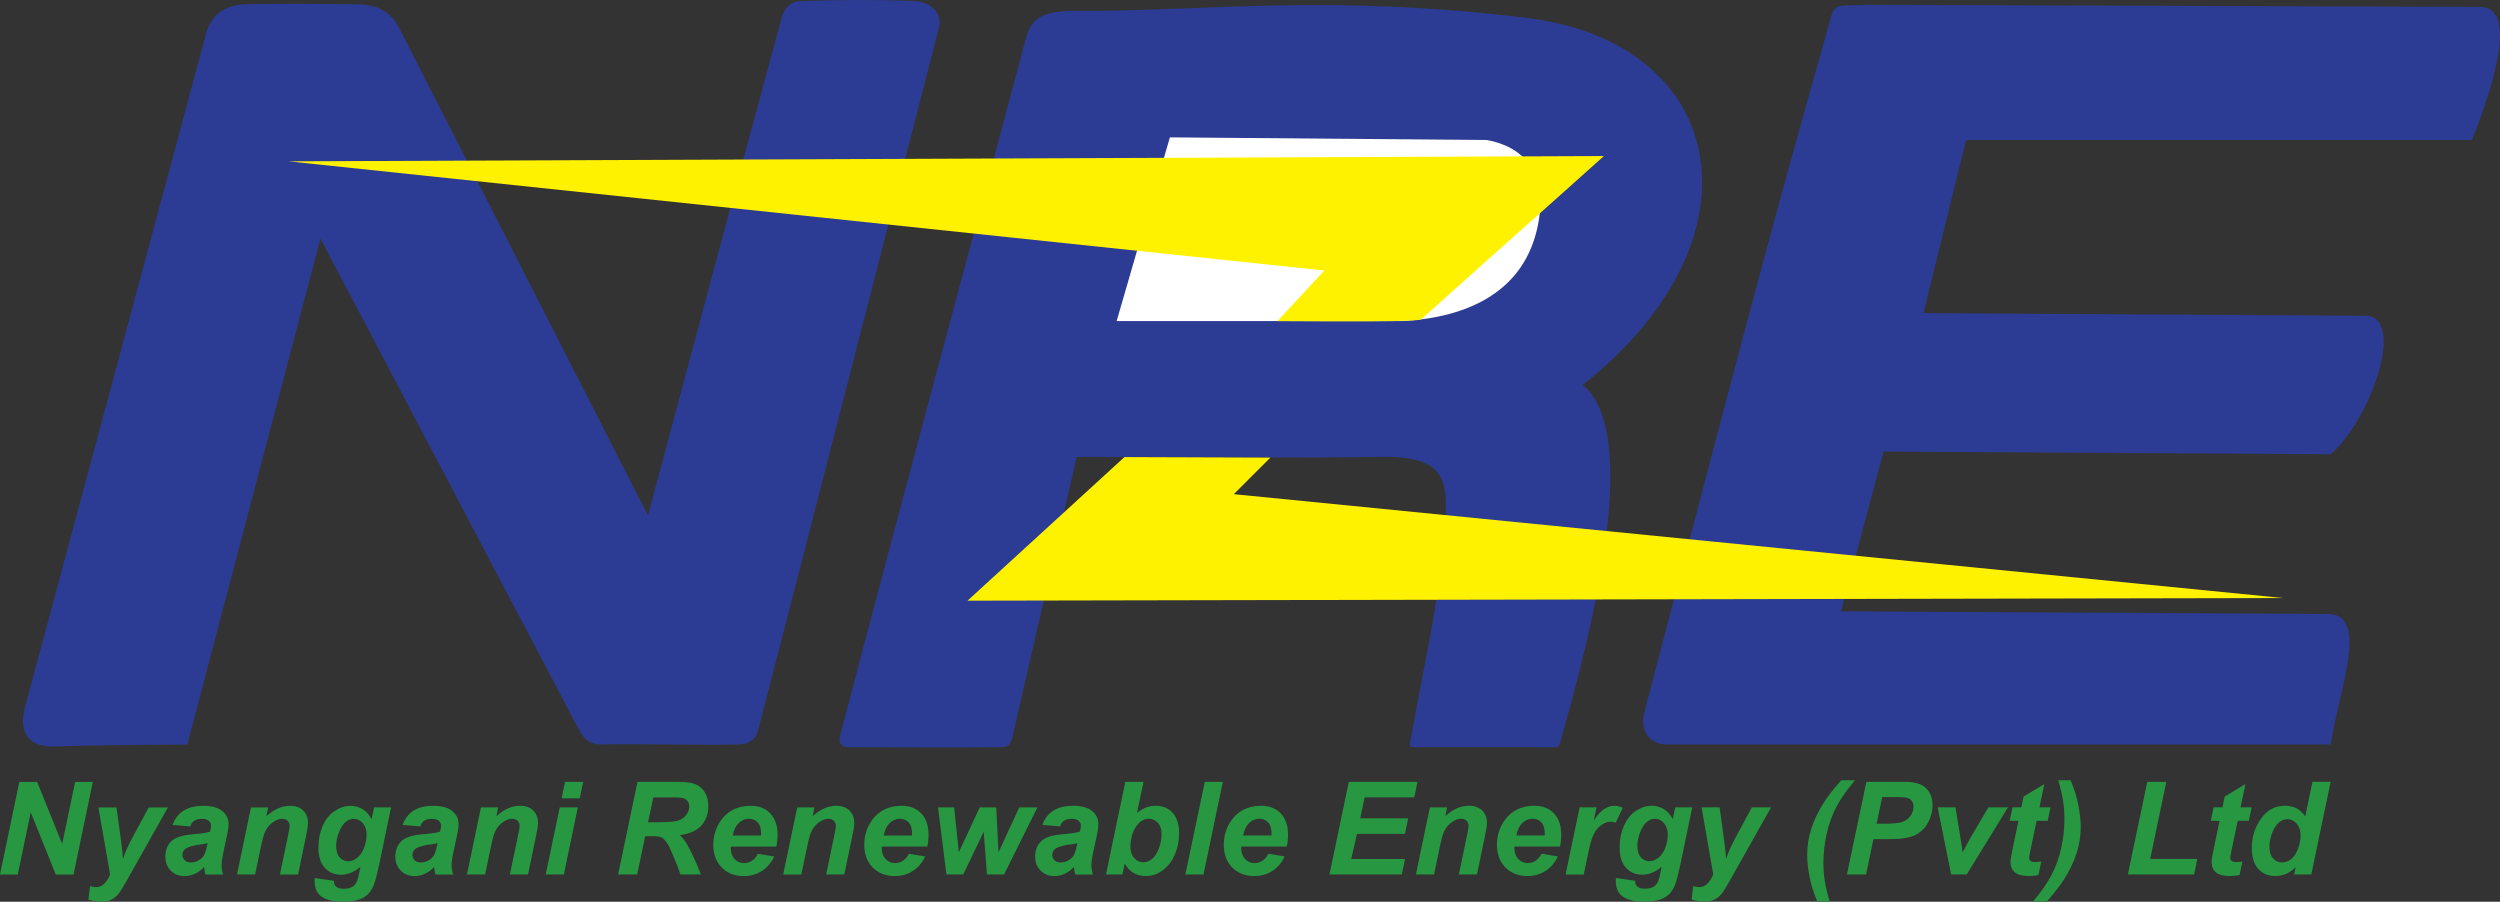 <?xml version="1.0" encoding="UTF-8" standalone="no"?>
<svg
   xmlns:dc="http://purl.org/dc/elements/1.1/"
   xmlns:cc="http://creativecommons.org/ns#"
   xmlns:rdf="http://www.w3.org/1999/02/22-rdf-syntax-ns#"
   xmlns:svg="http://www.w3.org/2000/svg"
   xmlns="http://www.w3.org/2000/svg"
   xmlns:sodipodi="http://sodipodi.sourceforge.net/DTD/sodipodi-0.dtd"
   xmlns:inkscape="http://www.inkscape.org/namespaces/inkscape"
   sodipodi:docname="NREZim0Logo.svg"
   inkscape:version="1.0 (4035a4f, 2020-05-01)"
   id="svg8"
   version="1.1"
   viewBox="0 0 129.698 46.781"
   height="46.781mm"
   width="129.698mm">
  <rect x="0" y="0" width="129.698" height="46.781" fill="#333333" stroke="none"/>
  <defs
     id="defs2" />
  <sodipodi:namedview
     fit-margin-bottom="0"
     fit-margin-right="0"
     fit-margin-left="0"
     fit-margin-top="0"
     inkscape:window-maximized="0"
     inkscape:window-y="97"
     inkscape:window-x="760"
     inkscape:window-height="1174"
     inkscape:window-width="1252"
     showgrid="false"
     inkscape:document-rotation="0"
     inkscape:current-layer="layer1"
     inkscape:document-units="mm"
     inkscape:cy="244.00321"
     inkscape:cx="162.15021"
     inkscape:zoom="0.98994949"
     inkscape:pageshadow="2"
     inkscape:pageopacity="0.0"
     borderopacity="1.0"
     bordercolor="#666666"
     pagecolor="#ffffff"
     id="base" />
  <g
     transform="translate(-11.502,23.391)"
     id="layer1"
     inkscape:groupmode="layer"
     inkscape:label="Layer 1">
    <path
       id="path873"
       style="fill:#2c3c94;fill-opacity:1;fill-rule:evenodd;stroke:none;stroke-width:0.353"
       d="m 12.8,13.289 c 3.129,-11.639 6.265,-23.276 9.386,-34.917 0.277,-1.031 1.015,-1.521 2.08,-1.544 1.908,-0.04 3.817,-0.015 5.725,0 1.221,0.009 1.837,0.485 2.226,1.247 L 45.119,3.352 c 2.314,-8.615 4.597,-17.239 6.942,-25.845 0.125,-0.461 0.453,-0.823 0.982,-0.841 1.978,-0.068 3.961,-0.083 5.939,0 0.728,0.031 1.434,0.589 1.237,1.355 -3.129,12.161 -6.241,24.328 -9.388,36.484 -0.101,0.391 -0.397,0.714 -1.006,0.726 -2.372,0.049 -4.746,-0.044 -7.118,0 -0.558,0.01 -0.891,-0.238 -1.153,-0.736 L 28.127,-11.015 21.22,15.232 c -2.284,0.035 -4.57,0.016 -6.853,0.106 -1.375,0.054 -1.925,-0.713 -1.566,-2.048" />
    <path
       id="path875"
       style="fill:#2c3c94;fill-opacity:1;fill-rule:evenodd;stroke:none;stroke-width:0.353"
       d="m 64.697,-21.297 c -3.205,12.03 -6.456,24.047 -9.616,36.089 -0.08,0.307 0.026,0.576 0.4,0.578 2.688,0.014 5.377,0.032 8.065,0 0.284,-0.003 0.407,-0.208 0.47,-0.483 L 67.36,0.313 c 5.388,0 12.07,0.067 15.723,0 3.653,-0.067 3.569,1.34 3.341,4.144 -0.278,3.414 -1.073,6.765 -1.665,10.141 -0.142,0.813 -0.312,0.773 0.443,0.773 2.18,0 4.198,0 6.367,0 0.923,0 0.754,0.151 1.007,-0.731 2.427,-8.476 3.576,-16.014 1.032,-18.057 9.675,-7.659 7.511,-17.785 -2.926,-19.049 -10.437,-1.264 -16.571,-0.323 -23.394,-0.362 -2.059,-0.012 -2.354,0.64 -2.591,1.531" />
    <path
       id="path877"
       style="fill:#2c3c94;fill-opacity:1;fill-rule:evenodd;stroke:none;stroke-width:0.353"
       d="m 106.213,-21.5 c -3.359,11.758 -6.347,23.467 -9.399,35.041 -0.249,0.947 0.222,1.691 1.196,1.691 H 132.425 c 0.33,-2.538 2.075,-6.757 -0.138,-6.769 l -25.28,-0.138 2.21,-8.288 c 7.736,0.046 15.472,0.092 23.208,0.138 2.19,-1.98 3.869,-7.171 1.796,-7.184 l -22.932,-0.138 2.21,-8.979 c 8.749,0 17.498,0 26.247,0 1.379,-3.481 2.237,-6.901 0.414,-6.907 l -31.772,-0.108 c -1.983,0.097 -1.635,-0.254 -2.176,1.642" />
    <path
       id="path879"
       style="fill:#ffffff;fill-opacity:1;fill-rule:evenodd;stroke:none;stroke-width:0.353"
       d="m 72.195,-16.265 -2.763,9.532 c 4.927,0 9.854,0 14.781,0 3.598,-0.184 6.333,-1.621 7.045,-4.835 0.634,-2.862 -0.734,-4.224 -2.625,-4.559 z" />
    <path
       id="path881"
       style="fill:#fff200;fill-opacity:1;fill-rule:evenodd;stroke:none;stroke-width:0.353"
       d="m 26.469,-15.021 68.243,-0.276 c -3.177,2.855 -6.303,5.617 -9.48,8.472 -0.209,0.136 -4.127,0.11 -7.456,0.093 l 2.432,-2.625 z" />
    <path
       id="path883"
       style="fill:#fff200;fill-opacity:1;fill-rule:evenodd;stroke:none;stroke-width:0.353"
       d="m 129.939,7.634 -68.243,0.138 8.141,-7.45 7.571,0.027 -1.897,1.897 z" />
    <path
       id="path885"
       style="fill:#279841;fill-opacity:1;fill-rule:nonzero;stroke:none;stroke-width:0.353"
       d="M 15.317,21.978 H 14.395 L 13.097,18.75 12.423,21.978 h -0.921 l 1.002,-4.804 h 0.924 l 1.301,3.215 0.672,-3.215 h 0.917 z m 1.291,-3.48 h 0.937 l 0.236,1.733 c 0.059,0.446 0.092,0.758 0.098,0.937 0.122,-0.356 0.29,-0.732 0.505,-1.126 l 0.832,-1.544 h 0.997 l -2.15,3.821 c -0.177,0.317 -0.317,0.538 -0.418,0.664 -0.102,0.127 -0.224,0.227 -0.367,0.299 -0.143,0.072 -0.315,0.108 -0.516,0.108 -0.199,0 -0.423,-0.036 -0.672,-0.105 l 0.082,-0.701 c 0.114,0.032 0.225,0.049 0.331,0.049 0.289,0 0.526,-0.218 0.711,-0.655 z m 4.768,0.986 -0.918,-0.078 c 0.105,-0.31 0.289,-0.553 0.549,-0.727 0.262,-0.174 0.607,-0.263 1.037,-0.263 0.448,0 0.78,0.091 0.993,0.271 0.215,0.18 0.321,0.4 0.321,0.66 0,0.105 -0.009,0.217 -0.028,0.335 -0.018,0.118 -0.083,0.428 -0.195,0.931 -0.092,0.415 -0.138,0.706 -0.138,0.873 0,0.148 0.026,0.313 0.078,0.494 h -0.914 c -0.037,-0.126 -0.06,-0.257 -0.069,-0.394 -0.138,0.153 -0.295,0.271 -0.474,0.352 -0.18,0.083 -0.36,0.123 -0.541,0.123 -0.289,0 -0.527,-0.094 -0.715,-0.283 -0.187,-0.189 -0.281,-0.432 -0.281,-0.729 0,-0.332 0.103,-0.597 0.309,-0.797 0.207,-0.199 0.576,-0.319 1.106,-0.36 0.448,-0.037 0.747,-0.082 0.898,-0.134 0.039,-0.132 0.059,-0.236 0.059,-0.315 0,-0.1 -0.041,-0.185 -0.122,-0.252 -0.081,-0.068 -0.2,-0.102 -0.36,-0.102 -0.168,0 -0.301,0.035 -0.398,0.103 -0.097,0.069 -0.163,0.167 -0.198,0.293 z m 0.895,0.872 c -0.057,0.015 -0.133,0.029 -0.227,0.043 -0.471,0.057 -0.78,0.14 -0.924,0.249 -0.103,0.078 -0.153,0.185 -0.153,0.318 0,0.109 0.039,0.201 0.117,0.276 0.078,0.076 0.182,0.113 0.311,0.113 0.142,0 0.276,-0.034 0.402,-0.103 0.126,-0.068 0.22,-0.158 0.282,-0.265 0.063,-0.109 0.117,-0.277 0.165,-0.507 z m 2.251,-1.858 h 0.892 l -0.092,0.452 c 0.223,-0.192 0.431,-0.329 0.624,-0.412 0.193,-0.082 0.397,-0.123 0.612,-0.123 0.286,0 0.511,0.083 0.677,0.246 0.164,0.165 0.247,0.381 0.247,0.652 0,0.123 -0.036,0.355 -0.108,0.695 l -0.409,1.97 h -0.941 l 0.413,-1.977 c 0.061,-0.294 0.092,-0.471 0.092,-0.527 0,-0.121 -0.035,-0.215 -0.106,-0.284 -0.071,-0.068 -0.17,-0.103 -0.296,-0.103 -0.138,0 -0.291,0.058 -0.459,0.173 -0.169,0.116 -0.301,0.27 -0.397,0.459 -0.069,0.137 -0.148,0.413 -0.236,0.83 l -0.297,1.428 h -0.941 z m 3.31,3.663 0.993,0.144 c 0,0.101 0.017,0.177 0.049,0.228 0.032,0.05 0.086,0.095 0.159,0.131 0.073,0.036 0.173,0.054 0.3,0.054 0.199,0 0.358,-0.039 0.479,-0.118 0.089,-0.061 0.162,-0.16 0.219,-0.295 0.035,-0.085 0.08,-0.271 0.134,-0.557 l 0.034,-0.164 c -0.326,0.272 -0.662,0.407 -1.01,0.407 -0.34,0 -0.62,-0.121 -0.839,-0.361 -0.218,-0.239 -0.328,-0.592 -0.328,-1.055 0,-0.408 0.075,-0.783 0.223,-1.124 0.149,-0.34 0.358,-0.598 0.626,-0.773 0.268,-0.174 0.543,-0.263 0.822,-0.263 0.232,0 0.444,0.061 0.636,0.183 0.192,0.123 0.341,0.294 0.449,0.515 l 0.131,-0.615 h 0.881 l -0.603,2.899 c -0.098,0.465 -0.181,0.797 -0.248,0.997 -0.068,0.199 -0.145,0.357 -0.233,0.475 -0.087,0.117 -0.198,0.217 -0.331,0.296 -0.133,0.079 -0.291,0.138 -0.472,0.172 -0.181,0.035 -0.378,0.052 -0.589,0.052 -0.492,0 -0.864,-0.084 -1.115,-0.253 -0.251,-0.168 -0.376,-0.447 -0.376,-0.839 0,-0.041 0.002,-0.087 0.009,-0.138 z m 1.108,-1.681 c 0,0.264 0.059,0.466 0.178,0.605 0.12,0.139 0.268,0.208 0.447,0.208 0.164,0 0.323,-0.063 0.477,-0.187 0.154,-0.125 0.273,-0.302 0.355,-0.531 0.082,-0.229 0.123,-0.451 0.123,-0.665 0,-0.246 -0.067,-0.445 -0.2,-0.596 -0.133,-0.151 -0.287,-0.226 -0.462,-0.226 -0.169,0 -0.323,0.067 -0.464,0.2 -0.141,0.133 -0.257,0.338 -0.349,0.615 -0.069,0.215 -0.104,0.407 -0.104,0.577 z m 4.368,-0.997 -0.918,-0.078 c 0.105,-0.31 0.289,-0.553 0.549,-0.727 0.262,-0.174 0.607,-0.263 1.037,-0.263 0.449,0 0.78,0.091 0.993,0.271 0.215,0.18 0.321,0.4 0.321,0.66 0,0.105 -0.009,0.217 -0.028,0.335 -0.018,0.118 -0.083,0.428 -0.195,0.931 -0.092,0.415 -0.138,0.706 -0.138,0.873 0,0.148 0.026,0.313 0.078,0.494 h -0.914 c -0.037,-0.126 -0.06,-0.257 -0.069,-0.394 -0.138,0.153 -0.295,0.271 -0.474,0.352 -0.18,0.083 -0.36,0.123 -0.541,0.123 -0.289,0 -0.527,-0.094 -0.715,-0.283 -0.187,-0.189 -0.281,-0.432 -0.281,-0.729 0,-0.332 0.103,-0.597 0.309,-0.797 0.207,-0.199 0.576,-0.319 1.106,-0.36 0.448,-0.037 0.747,-0.082 0.898,-0.134 0.039,-0.132 0.059,-0.236 0.059,-0.315 0,-0.1 -0.041,-0.185 -0.122,-0.252 -0.081,-0.068 -0.2,-0.102 -0.36,-0.102 -0.168,0 -0.301,0.035 -0.398,0.103 -0.097,0.069 -0.163,0.167 -0.198,0.293 z m 0.895,0.872 c -0.057,0.015 -0.133,0.029 -0.227,0.043 -0.471,0.057 -0.78,0.14 -0.924,0.249 -0.103,0.078 -0.153,0.185 -0.153,0.318 0,0.109 0.039,0.201 0.117,0.276 0.078,0.076 0.182,0.113 0.311,0.113 0.142,0 0.276,-0.034 0.402,-0.103 0.126,-0.068 0.22,-0.158 0.282,-0.265 0.063,-0.109 0.117,-0.277 0.165,-0.507 z m 2.251,-1.858 h 0.892 l -0.092,0.452 c 0.223,-0.192 0.431,-0.329 0.624,-0.412 0.193,-0.082 0.397,-0.123 0.612,-0.123 0.286,0 0.511,0.083 0.677,0.246 0.164,0.165 0.247,0.381 0.247,0.652 0,0.123 -0.036,0.355 -0.109,0.695 l -0.409,1.97 h -0.941 l 0.413,-1.977 c 0.061,-0.294 0.092,-0.471 0.092,-0.527 0,-0.121 -0.035,-0.215 -0.106,-0.284 -0.07,-0.068 -0.17,-0.103 -0.296,-0.103 -0.138,0 -0.291,0.058 -0.459,0.173 -0.169,0.116 -0.301,0.27 -0.397,0.459 -0.069,0.137 -0.148,0.413 -0.236,0.83 l -0.297,1.428 h -0.941 z m 4.362,-1.324 h 0.941 l -0.178,0.852 H 40.639 Z m -0.275,1.324 h 0.94 l -0.727,3.48 h -0.941 z m 4.017,3.48 h -0.989 l 1.006,-4.804 h 2.133 c 0.367,0 0.653,0.038 0.857,0.113 0.205,0.076 0.37,0.214 0.496,0.415 0.125,0.2 0.188,0.444 0.188,0.73 0,0.408 -0.122,0.746 -0.367,1.011 -0.245,0.265 -0.615,0.43 -1.111,0.493 0.126,0.113 0.246,0.263 0.357,0.449 0.221,0.376 0.466,0.907 0.738,1.593 h -1.063 c -0.085,-0.271 -0.252,-0.693 -0.501,-1.268 -0.135,-0.31 -0.28,-0.519 -0.433,-0.625 -0.094,-0.064 -0.257,-0.095 -0.491,-0.095 h -0.403 z m 0.567,-2.71 h 0.525 c 0.531,0 0.884,-0.031 1.057,-0.095 0.173,-0.063 0.31,-0.162 0.408,-0.297 0.097,-0.136 0.147,-0.277 0.147,-0.426 0,-0.176 -0.071,-0.307 -0.213,-0.394 -0.087,-0.053 -0.276,-0.078 -0.567,-0.078 h -1.087 z m 6.653,1.262 h -2.36 c -0.002,0.037 -0.003,0.066 -0.003,0.085 0,0.231 0.066,0.418 0.198,0.56 0.133,0.142 0.294,0.214 0.484,0.214 0.312,0 0.556,-0.162 0.73,-0.485 l 0.842,0.141 c -0.164,0.339 -0.383,0.593 -0.658,0.762 -0.274,0.17 -0.582,0.254 -0.922,0.254 -0.468,0 -0.848,-0.148 -1.141,-0.444 -0.292,-0.295 -0.439,-0.687 -0.439,-1.175 0,-0.476 0.132,-0.901 0.396,-1.272 0.36,-0.502 0.875,-0.754 1.544,-0.754 0.426,0 0.765,0.132 1.016,0.395 0.252,0.264 0.377,0.632 0.377,1.106 0,0.227 -0.021,0.432 -0.065,0.613 z m -0.793,-0.574 c 0.002,-0.041 0.002,-0.073 0.002,-0.095 0,-0.257 -0.057,-0.451 -0.173,-0.58 -0.115,-0.129 -0.271,-0.193 -0.465,-0.193 -0.195,0 -0.368,0.073 -0.522,0.219 -0.154,0.147 -0.258,0.364 -0.313,0.649 h 1.472 z m 1.877,-1.458 h 0.892 l -0.092,0.452 c 0.223,-0.192 0.431,-0.329 0.624,-0.412 0.193,-0.082 0.397,-0.123 0.612,-0.123 0.286,0 0.511,0.083 0.677,0.246 0.164,0.165 0.247,0.381 0.247,0.652 0,0.123 -0.036,0.355 -0.109,0.695 l -0.409,1.97 H 54.362 L 54.775,20.001 c 0.061,-0.294 0.092,-0.471 0.092,-0.527 0,-0.121 -0.035,-0.215 -0.106,-0.284 -0.07,-0.068 -0.17,-0.103 -0.296,-0.103 -0.138,0 -0.291,0.058 -0.459,0.173 -0.169,0.116 -0.301,0.27 -0.397,0.459 -0.069,0.137 -0.148,0.413 -0.236,0.83 l -0.298,1.428 h -0.941 z m 6.748,2.031 h -2.36 c -0.002,0.037 -0.003,0.066 -0.003,0.085 0,0.231 0.066,0.418 0.198,0.56 0.133,0.142 0.294,0.214 0.484,0.214 0.312,0 0.556,-0.162 0.73,-0.485 l 0.842,0.141 c -0.164,0.339 -0.383,0.593 -0.658,0.762 -0.274,0.17 -0.582,0.254 -0.922,0.254 -0.468,0 -0.848,-0.148 -1.141,-0.444 -0.292,-0.295 -0.439,-0.687 -0.439,-1.175 0,-0.476 0.132,-0.901 0.396,-1.272 0.36,-0.502 0.875,-0.754 1.544,-0.754 0.426,0 0.765,0.132 1.016,0.395 0.252,0.264 0.377,0.632 0.377,1.106 0,0.227 -0.021,0.432 -0.065,0.613 z m -0.793,-0.574 c 0.003,-0.041 0.003,-0.073 0.003,-0.095 0,-0.257 -0.057,-0.451 -0.173,-0.58 -0.115,-0.129 -0.271,-0.193 -0.465,-0.193 -0.195,0 -0.368,0.073 -0.522,0.219 -0.154,0.147 -0.258,0.364 -0.313,0.649 h 1.472 z m 4.774,2.022 h -0.885 l -0.17,-2.215 -1.062,2.215 h -0.872 l -0.435,-3.48 h 0.836 l 0.243,2.333 1.084,-2.333 h 0.856 l 0.117,2.333 1.078,-2.333 h 0.944 z m 2.911,-2.494 -0.918,-0.078 c 0.105,-0.31 0.289,-0.553 0.549,-0.727 0.262,-0.174 0.607,-0.263 1.037,-0.263 0.449,0 0.78,0.091 0.993,0.271 0.215,0.18 0.321,0.4 0.321,0.66 0,0.105 -0.009,0.217 -0.028,0.335 -0.018,0.118 -0.083,0.428 -0.195,0.931 -0.092,0.415 -0.138,0.706 -0.138,0.873 0,0.148 0.026,0.313 0.078,0.494 h -0.914 c -0.037,-0.126 -0.06,-0.257 -0.069,-0.394 -0.138,0.153 -0.295,0.271 -0.474,0.352 -0.18,0.083 -0.36,0.123 -0.541,0.123 -0.289,0 -0.527,-0.094 -0.715,-0.283 -0.187,-0.189 -0.281,-0.432 -0.281,-0.729 0,-0.332 0.103,-0.597 0.309,-0.797 0.207,-0.199 0.576,-0.319 1.106,-0.36 0.448,-0.037 0.747,-0.082 0.898,-0.134 0.039,-0.132 0.059,-0.236 0.059,-0.315 0,-0.1 -0.041,-0.185 -0.122,-0.252 -0.081,-0.068 -0.2,-0.102 -0.36,-0.102 -0.168,0 -0.301,0.035 -0.398,0.103 -0.097,0.069 -0.163,0.167 -0.198,0.293 z m 0.895,0.872 c -0.057,0.015 -0.133,0.029 -0.227,0.043 -0.471,0.057 -0.78,0.14 -0.924,0.249 -0.103,0.078 -0.153,0.185 -0.153,0.318 0,0.109 0.039,0.201 0.117,0.276 0.078,0.076 0.182,0.113 0.311,0.113 0.142,0 0.276,-0.034 0.402,-0.103 0.126,-0.068 0.22,-0.158 0.282,-0.265 0.063,-0.109 0.117,-0.277 0.165,-0.507 z m 1.484,1.622 1.002,-4.804 h 0.944 l -0.338,1.606 c 0.173,-0.132 0.335,-0.225 0.483,-0.281 0.15,-0.056 0.313,-0.084 0.49,-0.084 0.368,0 0.661,0.123 0.881,0.369 0.222,0.246 0.331,0.604 0.331,1.073 0,0.318 -0.051,0.625 -0.156,0.923 -0.104,0.299 -0.243,0.541 -0.416,0.728 -0.173,0.187 -0.356,0.326 -0.547,0.416 -0.191,0.091 -0.391,0.135 -0.602,0.135 -0.498,0 -0.864,-0.218 -1.097,-0.655 l -0.122,0.574 z m 1.268,-1.42 c 0,0.234 0.066,0.424 0.198,0.571 0.132,0.147 0.287,0.219 0.466,0.219 0.158,0 0.308,-0.056 0.451,-0.17 0.143,-0.113 0.263,-0.295 0.357,-0.544 0.095,-0.249 0.143,-0.5 0.143,-0.754 0,-0.247 -0.064,-0.441 -0.191,-0.582 -0.129,-0.141 -0.283,-0.211 -0.464,-0.211 -0.236,0 -0.44,0.11 -0.61,0.328 -0.234,0.3 -0.35,0.68 -0.35,1.143 z m 2.85,1.42 1.007,-4.804 h 0.937 l -1.003,4.804 z m 5.261,-1.449 h -2.36 c -0.002,0.037 -0.003,0.066 -0.003,0.085 0,0.231 0.066,0.418 0.198,0.56 0.133,0.142 0.294,0.214 0.484,0.214 0.312,0 0.556,-0.162 0.73,-0.485 l 0.842,0.141 c -0.164,0.339 -0.382,0.593 -0.658,0.762 -0.274,0.17 -0.582,0.254 -0.922,0.254 -0.468,0 -0.848,-0.148 -1.141,-0.444 -0.292,-0.295 -0.439,-0.687 -0.439,-1.175 0,-0.476 0.132,-0.901 0.396,-1.272 0.36,-0.502 0.875,-0.754 1.544,-0.754 0.426,0 0.765,0.132 1.016,0.395 0.252,0.264 0.377,0.632 0.377,1.106 0,0.227 -0.021,0.432 -0.065,0.613 z m -0.793,-0.574 c 0.002,-0.041 0.002,-0.073 0.002,-0.095 0,-0.257 -0.057,-0.451 -0.173,-0.58 -0.115,-0.129 -0.271,-0.193 -0.465,-0.193 -0.195,0 -0.368,0.073 -0.522,0.219 -0.154,0.147 -0.258,0.364 -0.313,0.649 h 1.472 z m 3.008,2.022 1.003,-4.804 H 85.039 l -0.167,0.803 h -2.573 l -0.229,1.091 h 2.486 l -0.167,0.803 h -2.488 l -0.301,1.304 h 2.795 l -0.17,0.803 z m 5.21,-3.48 h 0.892 l -0.092,0.452 c 0.223,-0.192 0.431,-0.329 0.624,-0.412 0.193,-0.082 0.397,-0.123 0.612,-0.123 0.286,0 0.511,0.083 0.677,0.246 0.164,0.165 0.247,0.381 0.247,0.652 0,0.123 -0.036,0.355 -0.109,0.695 l -0.409,1.97 h -0.941 l 0.413,-1.977 c 0.062,-0.294 0.092,-0.471 0.092,-0.527 0,-0.121 -0.035,-0.215 -0.106,-0.284 -0.07,-0.068 -0.17,-0.103 -0.296,-0.103 -0.138,0 -0.291,0.058 -0.459,0.173 -0.169,0.116 -0.301,0.27 -0.397,0.459 -0.069,0.137 -0.148,0.413 -0.236,0.83 l -0.297,1.428 h -0.941 z m 6.748,2.031 h -2.36 c -0.002,0.037 -0.003,0.066 -0.003,0.085 0,0.231 0.066,0.418 0.198,0.56 0.133,0.142 0.294,0.214 0.484,0.214 0.312,0 0.556,-0.162 0.73,-0.485 l 0.842,0.141 c -0.164,0.339 -0.383,0.593 -0.658,0.762 -0.274,0.17 -0.582,0.254 -0.922,0.254 -0.468,0 -0.848,-0.148 -1.141,-0.444 -0.292,-0.295 -0.439,-0.687 -0.439,-1.175 0,-0.476 0.132,-0.901 0.396,-1.272 0.36,-0.502 0.875,-0.754 1.544,-0.754 0.426,0 0.765,0.132 1.016,0.395 0.252,0.264 0.377,0.632 0.377,1.106 0,0.227 -0.021,0.432 -0.065,0.613 z m -0.793,-0.574 c 0.003,-0.041 0.003,-0.073 0.003,-0.095 0,-0.257 -0.057,-0.451 -0.173,-0.58 -0.115,-0.129 -0.271,-0.193 -0.465,-0.193 -0.195,0 -0.368,0.073 -0.522,0.219 -0.154,0.147 -0.258,0.364 -0.313,0.649 h 1.472 z m 1.812,-1.458 h 0.878 l -0.141,0.675 c 0.328,-0.504 0.682,-0.757 1.065,-0.757 0.135,0 0.281,0.035 0.436,0.102 l -0.361,0.771 c -0.085,-0.031 -0.176,-0.046 -0.272,-0.046 -0.161,0 -0.326,0.06 -0.493,0.183 -0.167,0.122 -0.297,0.285 -0.392,0.49 -0.094,0.203 -0.187,0.528 -0.278,0.971 L 93.665,21.978 h -0.941 z m 1.887,3.663 0.993,0.144 c 0,0.101 0.017,0.177 0.049,0.228 0.032,0.05 0.086,0.095 0.159,0.131 0.073,0.036 0.173,0.054 0.3,0.054 0.199,0 0.358,-0.039 0.479,-0.118 0.089,-0.061 0.162,-0.16 0.219,-0.295 0.035,-0.085 0.079,-0.271 0.134,-0.557 l 0.033,-0.164 c -0.326,0.272 -0.662,0.407 -1.01,0.407 -0.34,0 -0.62,-0.121 -0.839,-0.361 -0.218,-0.239 -0.328,-0.592 -0.328,-1.055 0,-0.408 0.075,-0.783 0.223,-1.124 0.149,-0.34 0.358,-0.598 0.626,-0.773 0.268,-0.174 0.543,-0.263 0.822,-0.263 0.232,0 0.444,0.061 0.637,0.183 0.192,0.123 0.341,0.294 0.448,0.515 l 0.131,-0.615 h 0.881 l -0.603,2.899 c -0.098,0.465 -0.181,0.797 -0.248,0.997 -0.068,0.199 -0.145,0.357 -0.233,0.475 -0.087,0.117 -0.198,0.217 -0.331,0.296 -0.133,0.079 -0.291,0.138 -0.472,0.172 -0.181,0.035 -0.378,0.052 -0.589,0.052 -0.492,0 -0.863,-0.084 -1.115,-0.253 -0.251,-0.168 -0.376,-0.447 -0.376,-0.839 0,-0.041 0.002,-0.087 0.009,-0.138 z m 1.108,-1.681 c 0,0.264 0.059,0.466 0.178,0.605 0.12,0.139 0.268,0.208 0.447,0.208 0.164,0 0.323,-0.063 0.476,-0.187 0.154,-0.125 0.273,-0.302 0.355,-0.531 0.082,-0.229 0.123,-0.451 0.123,-0.665 0,-0.246 -0.067,-0.445 -0.2,-0.596 -0.133,-0.151 -0.287,-0.226 -0.462,-0.226 -0.169,0 -0.323,0.067 -0.464,0.2 -0.141,0.133 -0.257,0.338 -0.349,0.615 -0.069,0.215 -0.104,0.407 -0.104,0.577 z m 3.332,-1.982 h 0.937 l 0.236,1.733 c 0.059,0.446 0.092,0.758 0.098,0.937 0.122,-0.356 0.29,-0.732 0.505,-1.126 l 0.832,-1.544 h 0.997 l -2.15,3.821 c -0.177,0.317 -0.317,0.538 -0.418,0.664 -0.102,0.127 -0.224,0.227 -0.367,0.299 -0.143,0.072 -0.315,0.108 -0.516,0.108 -0.199,0 -0.423,-0.036 -0.672,-0.105 l 0.082,-0.701 c 0.114,0.032 0.225,0.049 0.331,0.049 0.289,0 0.526,-0.218 0.711,-0.655 z m 6.645,4.893 h -0.639 c -0.179,-0.417 -0.312,-0.84 -0.398,-1.267 -0.086,-0.426 -0.129,-0.819 -0.129,-1.175 0,-0.445 0.07,-0.893 0.214,-1.342 0.143,-0.448 0.362,-0.906 0.658,-1.371 0.186,-0.296 0.483,-0.678 0.895,-1.143 h 0.714 c -0.417,0.489 -0.738,0.949 -0.965,1.379 -0.226,0.431 -0.395,0.899 -0.506,1.406 -0.112,0.507 -0.168,1.003 -0.168,1.488 0,0.328 0.025,0.647 0.074,0.957 0.049,0.31 0.133,0.666 0.251,1.068 z m 1.888,-1.413 h -0.99 l 1.007,-4.804 h 1.953 c 0.347,0 0.622,0.041 0.823,0.123 0.202,0.082 0.362,0.217 0.481,0.406 0.117,0.189 0.177,0.415 0.177,0.677 0,0.243 -0.047,0.479 -0.141,0.708 -0.094,0.229 -0.209,0.413 -0.346,0.55 -0.136,0.138 -0.284,0.243 -0.441,0.313 -0.158,0.07 -0.369,0.125 -0.636,0.162 -0.154,0.022 -0.445,0.033 -0.871,0.033 h -0.632 z m 0.547,-2.629 h 0.305 c 0.521,0 0.87,-0.033 1.045,-0.099 0.175,-0.065 0.313,-0.17 0.413,-0.314 0.101,-0.144 0.151,-0.302 0.151,-0.475 0,-0.115 -0.026,-0.21 -0.077,-0.284 -0.051,-0.075 -0.123,-0.129 -0.216,-0.162 -0.093,-0.035 -0.3,-0.051 -0.621,-0.051 h -0.708 z m 4.677,2.629 h -0.81 l -0.698,-3.48 h 0.924 l 0.246,1.517 c 0.068,0.41 0.109,0.684 0.122,0.82 0.017,-0.038 0.093,-0.179 0.227,-0.425 0.134,-0.246 0.217,-0.394 0.247,-0.444 l 0.866,-1.468 h 1.016 z m 2.228,-2.782 0.144,-0.698 h 0.459 l 0.115,-0.557 1.078,-0.649 -0.253,1.206 h 0.574 l -0.144,0.698 h -0.577 l -0.304,1.458 c -0.055,0.265 -0.082,0.415 -0.082,0.453 0,0.072 0.022,0.128 0.068,0.169 0.046,0.04 0.129,0.06 0.249,0.06 0.041,0 0.145,-0.008 0.311,-0.023 l -0.148,0.698 c -0.161,0.034 -0.328,0.049 -0.498,0.049 -0.332,0 -0.574,-0.064 -0.725,-0.191 -0.15,-0.127 -0.226,-0.305 -0.226,-0.532 0,-0.107 0.04,-0.355 0.122,-0.74 l 0.291,-1.399 z m 2.52,-2.104 h 0.639 c 0.18,0.415 0.312,0.837 0.398,1.265 0.086,0.427 0.13,0.819 0.13,1.173 0,0.445 -0.072,0.893 -0.215,1.341 -0.143,0.45 -0.362,0.907 -0.657,1.375 -0.188,0.297 -0.487,0.679 -0.895,1.144 h -0.715 c 0.415,-0.49 0.736,-0.949 0.962,-1.377 0.226,-0.428 0.395,-0.896 0.507,-1.404 0.111,-0.508 0.167,-1.006 0.167,-1.493 0,-0.33 -0.024,-0.649 -0.072,-0.959 -0.048,-0.309 -0.131,-0.664 -0.249,-1.066 z m 3.612,4.886 1.006,-4.804 h 0.987 l -0.836,4.001 h 2.444 l -0.167,0.803 z m 4.302,-2.782 0.144,-0.698 h 0.459 l 0.115,-0.557 1.078,-0.649 -0.253,1.206 h 0.574 l -0.144,0.698 h -0.577 l -0.304,1.458 c -0.055,0.265 -0.082,0.415 -0.082,0.453 0,0.072 0.022,0.128 0.068,0.169 0.046,0.04 0.129,0.06 0.249,0.06 0.041,0 0.145,-0.008 0.311,-0.023 l -0.148,0.698 c -0.161,0.034 -0.328,0.049 -0.498,0.049 -0.332,0 -0.574,-0.064 -0.725,-0.191 -0.15,-0.127 -0.226,-0.305 -0.226,-0.532 0,-0.107 0.04,-0.355 0.122,-0.74 l 0.291,-1.399 z m 5.214,2.782 h -0.892 l 0.079,-0.377 c -0.171,0.165 -0.339,0.282 -0.503,0.352 -0.164,0.072 -0.351,0.106 -0.559,0.106 -0.36,0 -0.652,-0.123 -0.876,-0.368 -0.224,-0.246 -0.336,-0.61 -0.336,-1.089 0,-0.558 0.157,-1.062 0.471,-1.511 0.315,-0.45 0.732,-0.676 1.249,-0.676 0.468,0 0.818,0.186 1.051,0.557 l 0.377,-1.799 h 0.941 z m -2.172,-1.416 c 0,0.249 0.063,0.444 0.188,0.584 0.126,0.14 0.281,0.209 0.464,0.209 0.17,0 0.329,-0.058 0.476,-0.174 0.148,-0.118 0.265,-0.297 0.355,-0.536 0.088,-0.241 0.132,-0.471 0.132,-0.692 0,-0.251 -0.067,-0.454 -0.203,-0.609 -0.136,-0.156 -0.292,-0.233 -0.469,-0.233 -0.275,0 -0.502,0.152 -0.679,0.459 -0.177,0.305 -0.265,0.637 -0.265,0.992" />
  </g>
</svg>
